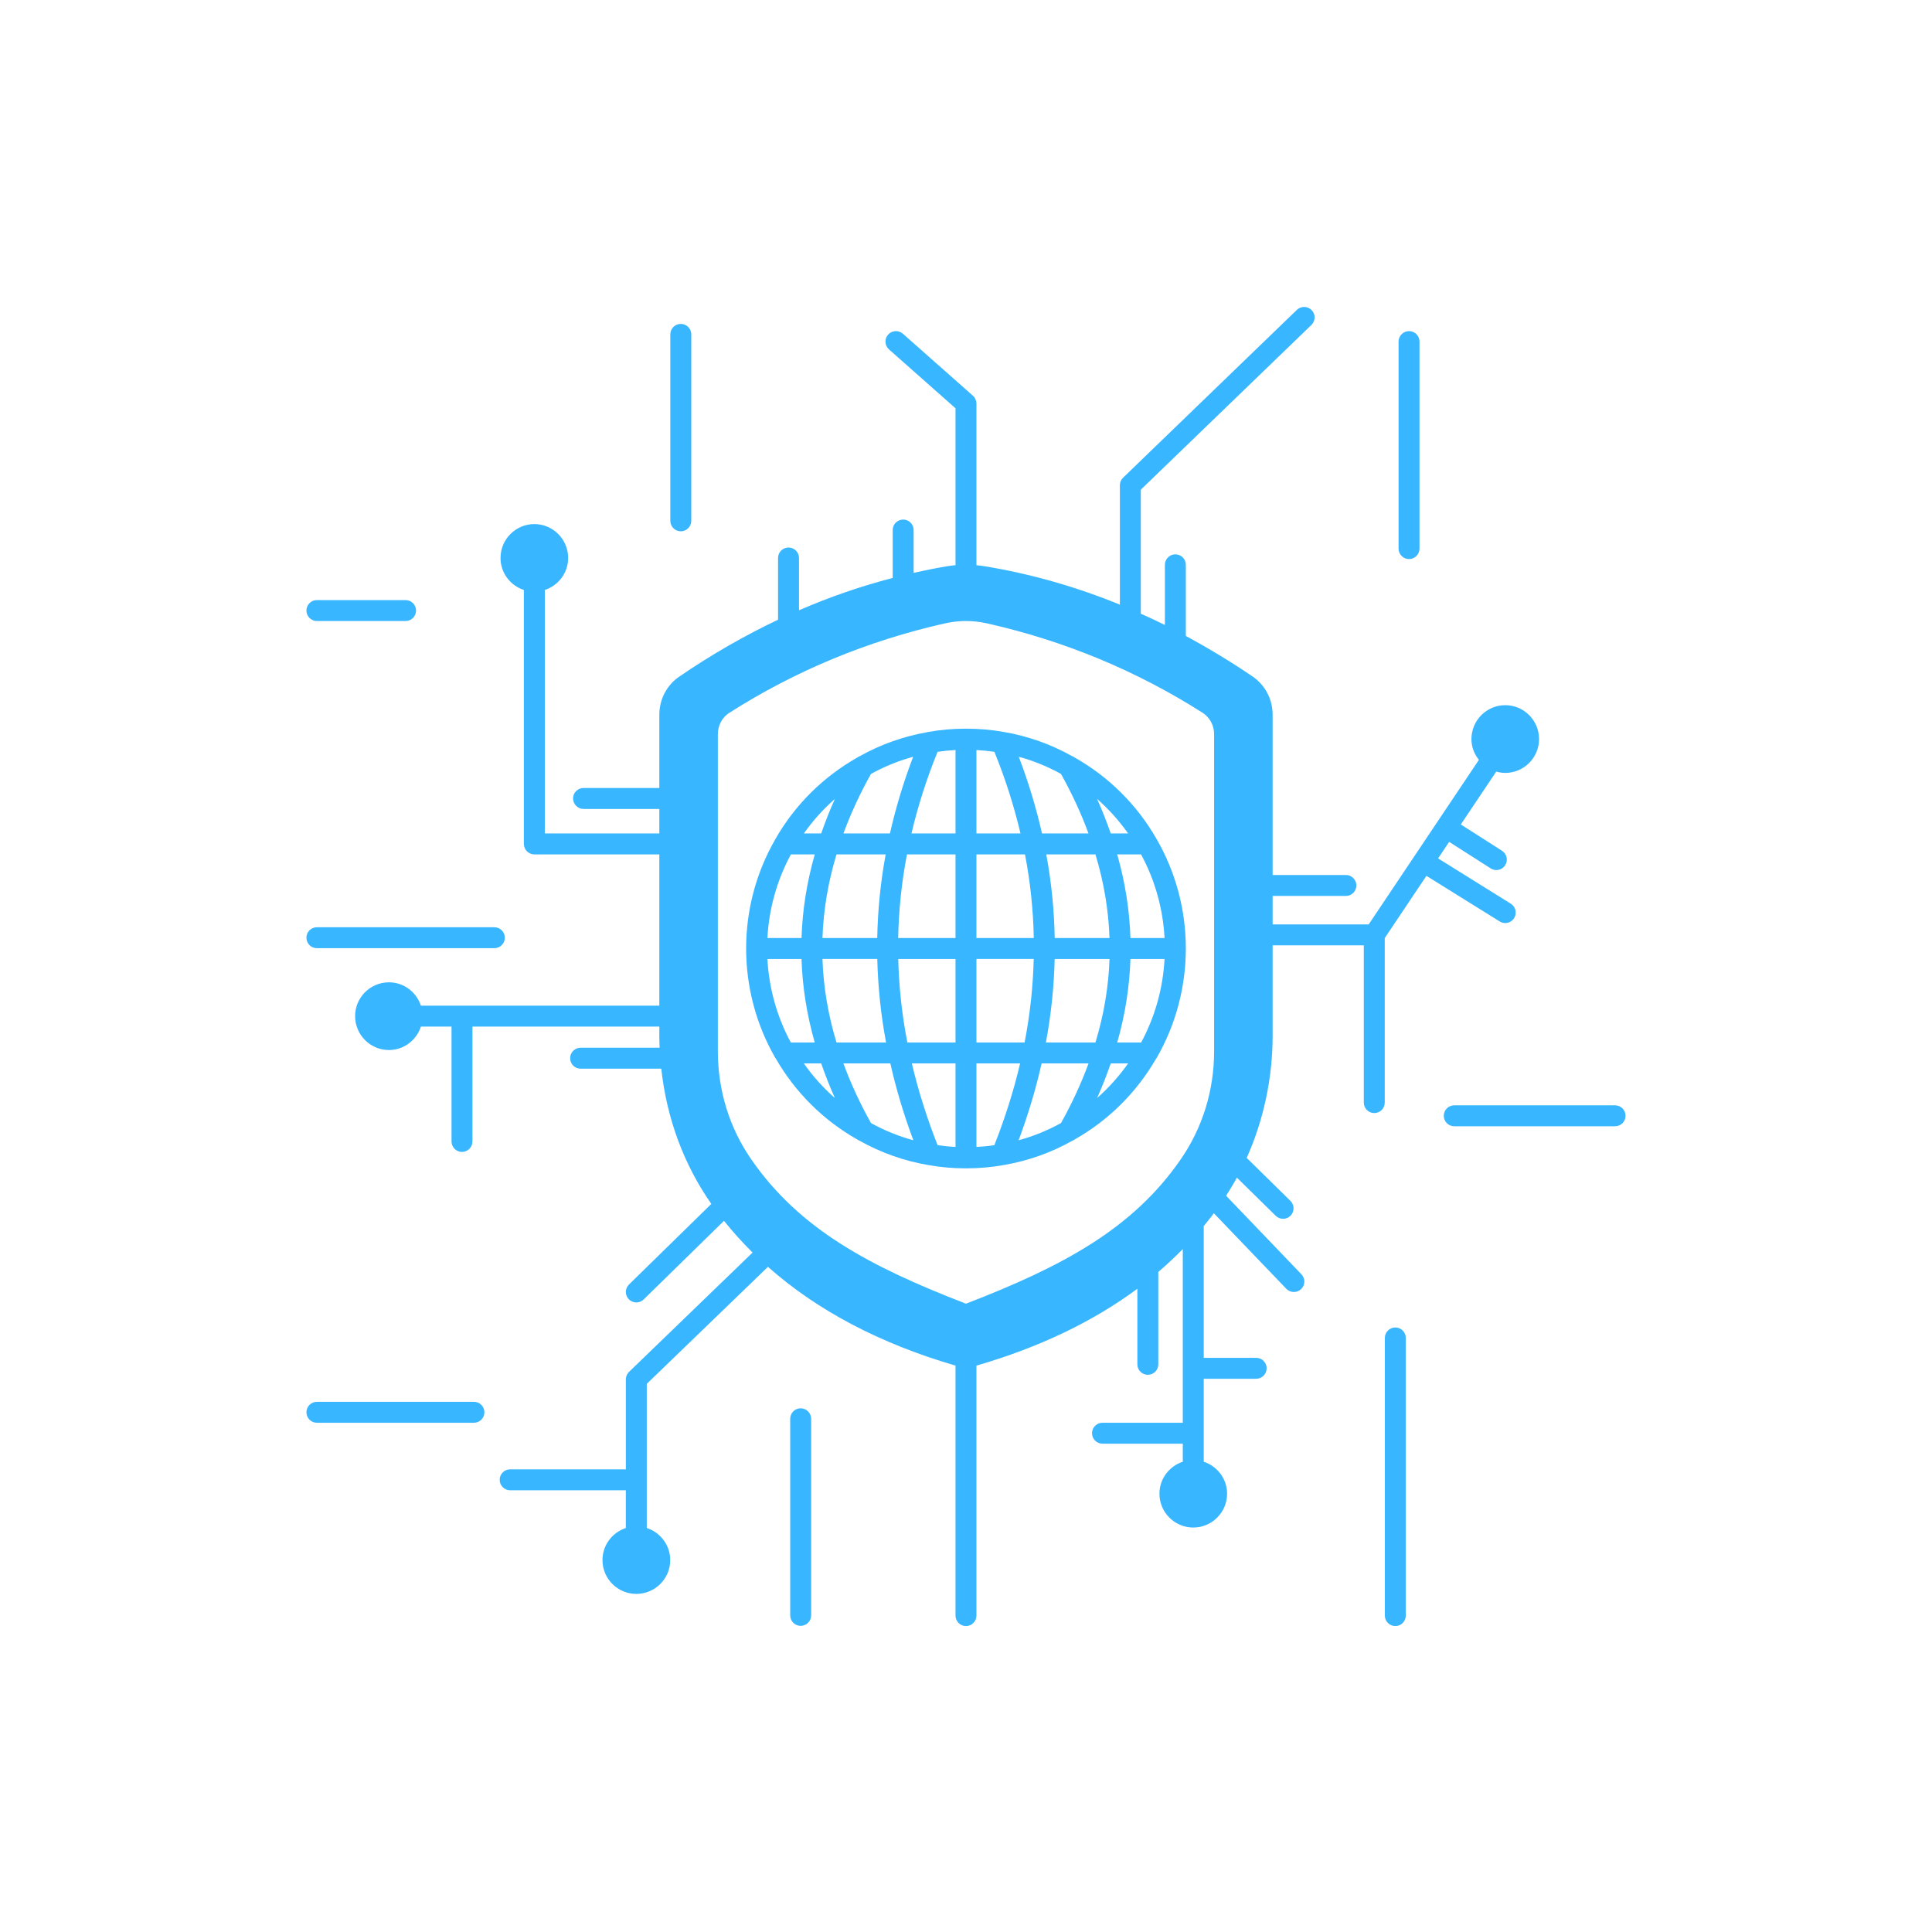 <svg xmlns="http://www.w3.org/2000/svg" xmlns:xlink="http://www.w3.org/1999/xlink" width="500" zoomAndPan="magnify" viewBox="0 0 375 375" height="500" preserveAspectRatio="xMidYMid meet" version="1.0"><defs><clipPath id="685954a4f3"><path d="M 59.375 179 L 98 179 L 98 185 L 59.375 185 Z M 59.375 179 " clip-rule="nonzero"/></clipPath><clipPath id="e5a86f1f9c"><path d="M 59.375 272 L 95 272 L 95 277 L 59.375 277 Z M 59.375 272 " clip-rule="nonzero"/></clipPath><clipPath id="dbd90b5dd0"><path d="M 153 273 L 158 273 L 158 315.875 L 153 315.875 Z M 153 273 " clip-rule="nonzero"/></clipPath><clipPath id="088c7e2b81"><path d="M 268 257 L 273 257 L 273 315.875 L 268 315.875 Z M 268 257 " clip-rule="nonzero"/></clipPath><clipPath id="0bebc4d84a"><path d="M 280 214 L 315.875 214 L 315.875 219 L 280 219 Z M 280 214 " clip-rule="nonzero"/></clipPath><clipPath id="5963bd4875"><path d="M 59.375 116 L 81 116 L 81 121 L 59.375 121 Z M 59.375 116 " clip-rule="nonzero"/></clipPath><clipPath id="d08808351a"><path d="M 68 59.375 L 299 59.375 L 299 315.875 L 68 315.875 Z M 68 59.375 " clip-rule="nonzero"/></clipPath></defs><path fill="#38b6ff" d="M 208.617 147.047 C 208.461 146.934 208.293 146.836 208.105 146.77 C 203.98 144.461 199.516 142.871 194.824 142.07 C 192.477 141.648 189.996 141.438 187.523 141.434 C 187.516 141.434 187.508 141.43 187.496 141.43 C 187.484 141.43 187.48 141.434 187.469 141.434 C 184.992 141.438 182.52 141.648 180.184 142.07 C 180.102 142.082 180.023 142.109 179.941 142.121 C 179.926 142.125 179.91 142.125 179.895 142.133 C 175.285 142.949 170.906 144.516 166.875 146.777 C 166.691 146.844 166.523 146.938 166.371 147.055 C 159.77 150.793 154.297 156.23 150.547 162.785 C 150.508 162.852 150.473 162.922 150.438 162.984 C 150.43 163 150.422 163.012 150.414 163.027 C 146.758 169.402 144.824 176.68 144.824 184.102 C 144.824 191.59 146.793 198.953 150.52 205.398 C 150.539 205.43 150.57 205.445 150.59 205.477 C 154.367 212.039 159.828 217.457 166.383 221.164 C 166.531 221.27 166.688 221.355 166.859 221.422 C 170.988 223.738 175.465 225.332 180.168 226.137 C 182.539 226.559 185.004 226.777 187.496 226.777 C 189.988 226.777 192.453 226.559 194.809 226.137 C 199.535 225.332 204.02 223.734 208.141 221.418 C 208.312 221.352 208.469 221.266 208.609 221.16 C 215.156 217.453 220.598 212.059 224.367 205.531 C 224.398 205.484 224.441 205.445 224.473 205.398 C 228.199 198.953 230.168 191.59 230.168 184.102 C 230.168 176.59 228.191 169.219 224.457 162.793 C 220.691 156.219 215.211 150.777 208.617 147.047 Z M 221.496 202.352 L 216.852 202.352 C 218.383 196.98 219.246 191.551 219.418 186.137 L 226.039 186.137 C 225.738 191.816 224.184 197.359 221.496 202.352 Z M 205.938 217.984 C 203.34 219.422 200.59 220.543 197.715 221.324 C 199.586 216.293 201.078 211.301 202.172 206.414 L 211.285 206.414 C 209.863 210.281 208.082 214.16 205.938 217.984 Z M 189.527 222.621 L 189.527 206.414 L 198 206.414 C 196.785 211.613 195.113 216.93 193 222.281 C 191.859 222.449 190.703 222.562 189.527 222.621 Z M 181.992 222.281 C 179.879 216.93 178.207 211.613 176.992 206.414 L 185.465 206.414 L 185.465 222.621 C 184.293 222.559 183.137 222.449 181.992 222.281 Z M 169.055 217.984 C 166.914 214.16 165.129 210.285 163.707 206.414 L 172.82 206.414 C 173.914 211.305 175.41 216.297 177.277 221.324 C 174.41 220.547 171.66 219.422 169.055 217.984 Z M 153.496 202.352 C 150.812 197.363 149.254 191.816 148.953 186.137 L 155.574 186.137 C 155.746 191.555 156.609 196.984 158.141 202.352 Z M 153.516 165.836 L 158.145 165.836 C 156.609 171.219 155.746 176.656 155.574 182.07 L 148.953 182.07 C 149.254 176.371 150.816 170.824 153.516 165.836 Z M 169.055 150.219 C 171.641 148.789 174.379 147.676 177.242 146.891 C 175.367 151.824 173.859 156.809 172.738 161.77 L 163.711 161.77 C 165.133 157.906 166.918 154.035 169.055 150.219 Z M 185.465 145.582 L 185.465 161.77 L 176.914 161.77 C 178.16 156.48 179.852 151.168 181.98 145.926 C 183.125 145.758 184.285 145.645 185.465 145.582 Z M 193.012 145.926 C 195.141 151.168 196.832 156.48 198.078 161.77 L 189.527 161.77 L 189.527 145.582 C 190.703 145.645 191.863 145.758 193.012 145.926 Z M 205.938 150.219 C 208.074 154.035 209.855 157.902 211.277 161.77 L 202.25 161.77 C 201.129 156.805 199.621 151.824 197.746 146.887 C 200.605 147.668 203.344 148.785 205.938 150.219 Z M 204.719 182.07 C 204.621 176.641 204.074 171.199 203.082 165.836 L 212.625 165.836 C 214.262 171.219 215.172 176.66 215.355 182.07 Z M 189.527 202.352 L 189.527 186.133 L 200.645 186.133 C 200.512 191.547 199.922 196.977 198.875 202.348 L 189.527 202.348 Z M 176.117 202.352 C 175.07 196.984 174.48 191.551 174.348 186.137 L 185.465 186.137 L 185.465 202.352 Z M 185.465 165.836 L 185.465 182.07 L 174.336 182.07 C 174.438 176.641 175.008 171.195 176.043 165.836 Z M 189.527 182.07 L 189.527 165.836 L 198.949 165.836 C 199.984 171.195 200.555 176.641 200.656 182.07 Z M 171.91 165.836 C 170.918 171.199 170.371 176.641 170.273 182.07 L 159.637 182.07 C 159.824 176.664 160.73 171.223 162.367 165.836 Z M 159.637 186.133 L 170.281 186.133 C 170.41 191.551 170.98 196.984 171.984 202.348 L 162.367 202.348 C 160.73 196.98 159.824 191.547 159.637 186.133 Z M 203.008 202.352 C 204.012 196.98 204.582 191.551 204.711 186.137 L 215.355 186.137 C 215.172 191.547 214.262 196.98 212.625 202.352 Z M 219.418 182.07 C 219.246 176.656 218.383 171.219 216.848 165.836 L 221.477 165.836 C 224.176 170.816 225.738 176.371 226.039 182.07 Z M 218.961 161.77 L 215.59 161.77 C 214.82 159.535 213.941 157.301 212.941 155.07 C 215.207 157.051 217.223 159.305 218.961 161.77 Z M 162.051 155.074 C 161.043 157.301 160.172 159.535 159.398 161.77 L 156.027 161.77 C 157.77 159.309 159.781 157.055 162.051 155.074 Z M 156.027 206.414 L 159.398 206.414 C 160.172 208.652 161.043 210.895 162.051 213.129 C 159.785 211.145 157.77 208.887 156.027 206.414 Z M 212.945 213.125 C 213.949 210.891 214.824 208.648 215.594 206.414 L 218.965 206.414 C 217.223 208.883 215.207 211.141 212.945 213.125 Z M 212.945 213.125 " fill-opacity="1" fill-rule="nonzero"/><path fill="#38b6ff" d="M 273.492 108.512 C 274.613 108.512 275.523 107.602 275.523 106.477 L 275.523 66.301 C 275.523 65.18 274.613 64.27 273.492 64.27 C 272.371 64.27 271.461 65.18 271.461 66.301 L 271.461 106.477 C 271.461 107.602 272.371 108.512 273.492 108.512 Z M 273.492 108.512 " fill-opacity="1" fill-rule="nonzero"/><path fill="#38b6ff" d="M 132.145 103.125 C 133.266 103.125 134.176 102.215 134.176 101.09 L 134.176 64.902 C 134.176 63.777 133.266 62.871 132.145 62.871 C 131.02 62.871 130.109 63.777 130.109 64.902 L 130.109 101.094 C 130.109 102.215 131.02 103.125 132.145 103.125 Z M 132.145 103.125 " fill-opacity="1" fill-rule="nonzero"/><g clip-path="url(#685954a4f3)"><path fill="#38b6ff" d="M 61.508 184.043 L 95.953 184.043 C 97.074 184.043 97.984 183.133 97.984 182.008 C 97.984 180.887 97.074 179.977 95.953 179.977 L 61.508 179.977 C 60.387 179.977 59.477 180.887 59.477 182.008 C 59.477 183.133 60.387 184.043 61.508 184.043 Z M 61.508 184.043 " fill-opacity="1" fill-rule="nonzero"/></g><g clip-path="url(#e5a86f1f9c)"><path fill="#38b6ff" d="M 91.988 272.09 L 61.508 272.09 C 60.387 272.09 59.477 273 59.477 274.121 C 59.477 275.246 60.387 276.156 61.508 276.156 L 91.988 276.156 C 93.109 276.156 94.023 275.246 94.023 274.121 C 94.023 273 93.109 272.09 91.988 272.09 Z M 91.988 272.09 " fill-opacity="1" fill-rule="nonzero"/></g><g clip-path="url(#dbd90b5dd0)"><path fill="#38b6ff" d="M 155.41 273.352 C 154.289 273.352 153.379 274.258 153.379 275.383 L 153.379 313.543 C 153.379 314.668 154.289 315.578 155.41 315.578 C 156.531 315.578 157.441 314.668 157.441 313.543 L 157.441 275.383 C 157.441 274.258 156.531 273.352 155.41 273.352 Z M 155.41 273.352 " fill-opacity="1" fill-rule="nonzero"/></g><g clip-path="url(#088c7e2b81)"><path fill="#38b6ff" d="M 270.832 257.664 C 269.711 257.664 268.797 258.57 268.797 259.695 L 268.797 313.586 C 268.797 314.707 269.711 315.617 270.832 315.617 C 271.953 315.617 272.863 314.707 272.863 313.586 L 272.863 259.695 C 272.863 258.574 271.953 257.664 270.832 257.664 Z M 270.832 257.664 " fill-opacity="1" fill-rule="nonzero"/></g><g clip-path="url(#0bebc4d84a)"><path fill="#38b6ff" d="M 313.484 214.543 L 282.27 214.543 C 281.148 214.543 280.238 215.449 280.238 216.574 C 280.238 217.699 281.148 218.605 282.27 218.605 L 313.484 218.605 C 314.605 218.605 315.516 217.699 315.516 216.574 C 315.516 215.449 314.605 214.543 313.484 214.543 Z M 313.484 214.543 " fill-opacity="1" fill-rule="nonzero"/></g><g clip-path="url(#5963bd4875)"><path fill="#38b6ff" d="M 61.508 120.539 L 78.719 120.539 C 79.844 120.539 80.754 119.633 80.754 118.508 C 80.754 117.383 79.844 116.477 78.719 116.477 L 61.508 116.477 C 60.387 116.477 59.477 117.383 59.477 118.508 C 59.477 119.633 60.387 120.539 61.508 120.539 Z M 61.508 120.539 " fill-opacity="1" fill-rule="nonzero"/></g><g clip-path="url(#d08808351a)"><path fill="#38b6ff" d="M 276.867 170 L 291.094 178.855 C 291.426 179.066 291.797 179.164 292.164 179.164 C 292.844 179.164 293.508 178.824 293.891 178.203 C 294.484 177.25 294.191 176 293.242 175.406 L 279.133 166.617 L 281.281 163.406 L 289.348 168.559 C 289.688 168.773 290.062 168.879 290.438 168.879 C 291.109 168.879 291.766 168.547 292.152 167.941 C 292.758 166.996 292.48 165.738 291.535 165.133 L 283.543 160.027 L 290.414 149.77 C 290.988 149.93 291.574 150.02 292.168 150.02 C 295.785 150.02 298.73 147.074 298.73 143.457 C 298.73 139.824 295.785 136.875 292.168 136.875 C 288.547 136.875 285.605 139.824 285.605 143.457 C 285.605 144.945 286.141 146.344 287.051 147.492 L 265.66 179.43 L 247.016 179.43 L 247.016 173.902 L 261.238 173.902 C 262.359 173.902 263.27 172.992 263.27 171.871 C 263.27 170.746 262.359 169.836 261.238 169.836 L 247.016 169.836 L 247.016 138.727 C 247.016 135.75 245.578 132.992 243.164 131.336 C 238.898 128.426 234.551 125.809 230.168 123.441 L 230.168 109.629 C 230.168 108.504 229.258 107.594 228.137 107.594 C 227.016 107.594 226.105 108.504 226.105 109.629 L 226.105 121.305 C 224.551 120.531 222.992 119.82 221.43 119.125 L 221.43 95.047 L 254.543 63.074 C 255.352 62.293 255.371 61.004 254.594 60.199 C 253.812 59.395 252.527 59.367 251.719 60.148 L 217.988 92.723 C 217.59 93.105 217.367 93.633 217.367 94.188 L 217.367 117.363 C 208.879 113.887 200.051 111.375 191.086 109.902 C 190.578 109.816 190.055 109.754 189.527 109.711 L 189.527 78.336 C 189.527 77.754 189.277 77.199 188.844 76.812 L 175.25 64.781 C 174.41 64.039 173.125 64.117 172.379 64.953 C 171.637 65.797 171.715 67.082 172.555 67.824 L 185.465 79.25 L 185.465 109.703 C 184.941 109.75 184.422 109.812 183.918 109.895 C 181.738 110.25 179.535 110.699 177.336 111.191 L 177.336 102.879 C 177.336 101.754 176.426 100.848 175.305 100.848 C 174.184 100.848 173.273 101.754 173.273 102.879 L 173.273 112.18 C 167.117 113.77 161.023 115.879 155.086 118.453 L 155.086 108.309 C 155.086 107.184 154.176 106.273 153.055 106.273 C 151.93 106.273 151.02 107.184 151.02 108.309 L 151.02 120.285 C 144.539 123.355 138.09 127.055 131.828 131.34 C 129.414 132.992 127.977 135.75 127.977 138.727 L 127.977 152.949 L 113.266 152.949 C 112.145 152.949 111.234 153.859 111.234 154.984 C 111.234 156.105 112.145 157.016 113.266 157.016 L 127.977 157.016 L 127.977 161.77 L 105.746 161.77 L 105.746 114.516 C 108.367 113.652 110.277 111.211 110.277 108.309 C 110.277 104.676 107.332 101.723 103.715 101.723 C 100.094 101.723 97.152 104.676 97.152 108.309 C 97.152 111.211 99.062 113.652 101.684 114.516 L 101.684 163.801 C 101.684 164.926 102.594 165.836 103.715 165.836 L 127.977 165.836 L 127.977 195.199 L 81.695 195.199 C 80.836 192.578 78.395 190.668 75.488 190.668 C 71.871 190.668 68.926 193.609 68.926 197.23 C 68.926 200.859 71.871 203.812 75.488 203.812 C 78.398 203.812 80.84 201.895 81.699 199.262 L 87.641 199.262 L 87.641 221.555 C 87.641 222.676 88.551 223.586 89.672 223.586 C 90.793 223.586 91.703 222.676 91.703 221.555 L 91.703 199.262 L 127.977 199.262 L 127.977 200.949 C 127.977 201.727 127.996 202.535 128.031 203.363 L 112.695 203.363 C 111.574 203.363 110.664 204.273 110.664 205.395 C 110.664 206.52 111.574 207.43 112.695 207.43 L 128.355 207.43 C 129.402 217.059 132.73 226.055 138.07 233.676 L 122.086 249.32 C 121.285 250.105 121.27 251.391 122.055 252.191 C 122.453 252.598 122.98 252.805 123.508 252.805 C 124.02 252.805 124.535 252.609 124.93 252.227 L 140.523 236.965 C 142.23 239.09 144.086 241.148 146.074 243.121 L 122.098 266.277 C 121.699 266.66 121.477 267.188 121.477 267.742 L 121.477 285.199 L 99.02 285.199 C 97.898 285.199 96.988 286.105 96.988 287.23 C 96.988 288.352 97.898 289.262 99.02 289.262 L 121.473 289.262 L 121.473 296.586 C 118.852 297.449 116.941 299.898 116.941 302.816 C 116.941 306.434 119.887 309.375 123.508 309.375 C 127.137 309.375 130.09 306.434 130.09 302.816 C 130.09 299.898 128.172 297.445 125.539 296.586 L 125.539 268.605 L 149.059 245.891 C 158.594 254.355 170.82 260.801 185.465 265.062 L 185.465 313.586 C 185.465 314.707 186.375 315.617 187.496 315.617 C 188.617 315.617 189.527 314.707 189.527 313.586 L 189.527 265.066 C 201.637 261.555 212.125 256.551 220.762 250.141 L 220.762 264.816 C 220.762 265.941 221.672 266.848 222.793 266.848 C 223.914 266.848 224.824 265.941 224.824 264.816 L 224.824 246.883 C 226.484 245.469 228.062 243.988 229.578 242.445 L 229.578 276.156 L 213.992 276.156 C 212.871 276.156 211.961 277.062 211.961 278.188 C 211.961 279.309 212.871 280.219 213.992 280.219 L 229.578 280.219 L 229.578 283.723 C 226.957 284.582 225.047 287.027 225.047 289.934 C 225.047 293.551 227.992 296.492 231.613 296.492 C 235.23 296.492 238.176 293.551 238.176 289.934 C 238.176 287.027 236.266 284.582 233.645 283.723 L 233.645 267.617 L 243.824 267.617 C 244.945 267.617 245.855 266.711 245.855 265.586 C 245.855 264.461 244.945 263.555 243.824 263.555 L 233.645 263.555 L 233.645 237.969 C 234.32 237.156 234.98 236.332 235.613 235.492 L 249.672 250.152 C 250.07 250.566 250.605 250.777 251.141 250.777 C 251.645 250.777 252.152 250.586 252.547 250.211 C 253.355 249.434 253.383 248.148 252.605 247.34 L 237.984 232.09 C 238.727 230.941 239.43 229.773 240.078 228.574 L 247.621 235.988 C 248.02 236.379 248.531 236.57 249.047 236.57 C 249.574 236.57 250.102 236.367 250.496 235.965 C 251.281 235.16 251.27 233.879 250.473 233.09 L 241.984 224.75 C 245.266 217.414 247.016 209.246 247.016 201.012 L 247.016 183.492 L 264.715 183.492 L 264.715 214.016 C 264.715 215.137 265.625 216.047 266.746 216.047 C 267.867 216.047 268.777 215.137 268.777 214.016 L 268.777 182.078 Z M 235.656 142.465 L 235.656 204.059 C 235.656 211.641 233.418 218.887 229.188 225.016 C 219.891 238.488 206.324 245.781 187.496 253.047 C 168.668 245.781 155.102 238.488 145.805 225.012 C 141.57 218.883 139.336 211.641 139.336 204.055 L 139.336 142.465 C 139.336 140.809 140.184 139.238 141.547 138.363 C 154.34 130.211 168.422 124.367 183.41 120.996 C 184.766 120.695 186.133 120.539 187.5 120.539 C 188.863 120.539 190.23 120.691 191.586 120.996 C 206.57 124.367 220.656 130.211 233.445 138.363 C 234.809 139.238 235.656 140.809 235.656 142.465 Z M 235.656 142.465 " fill-opacity="1" fill-rule="nonzero"/></g></svg>